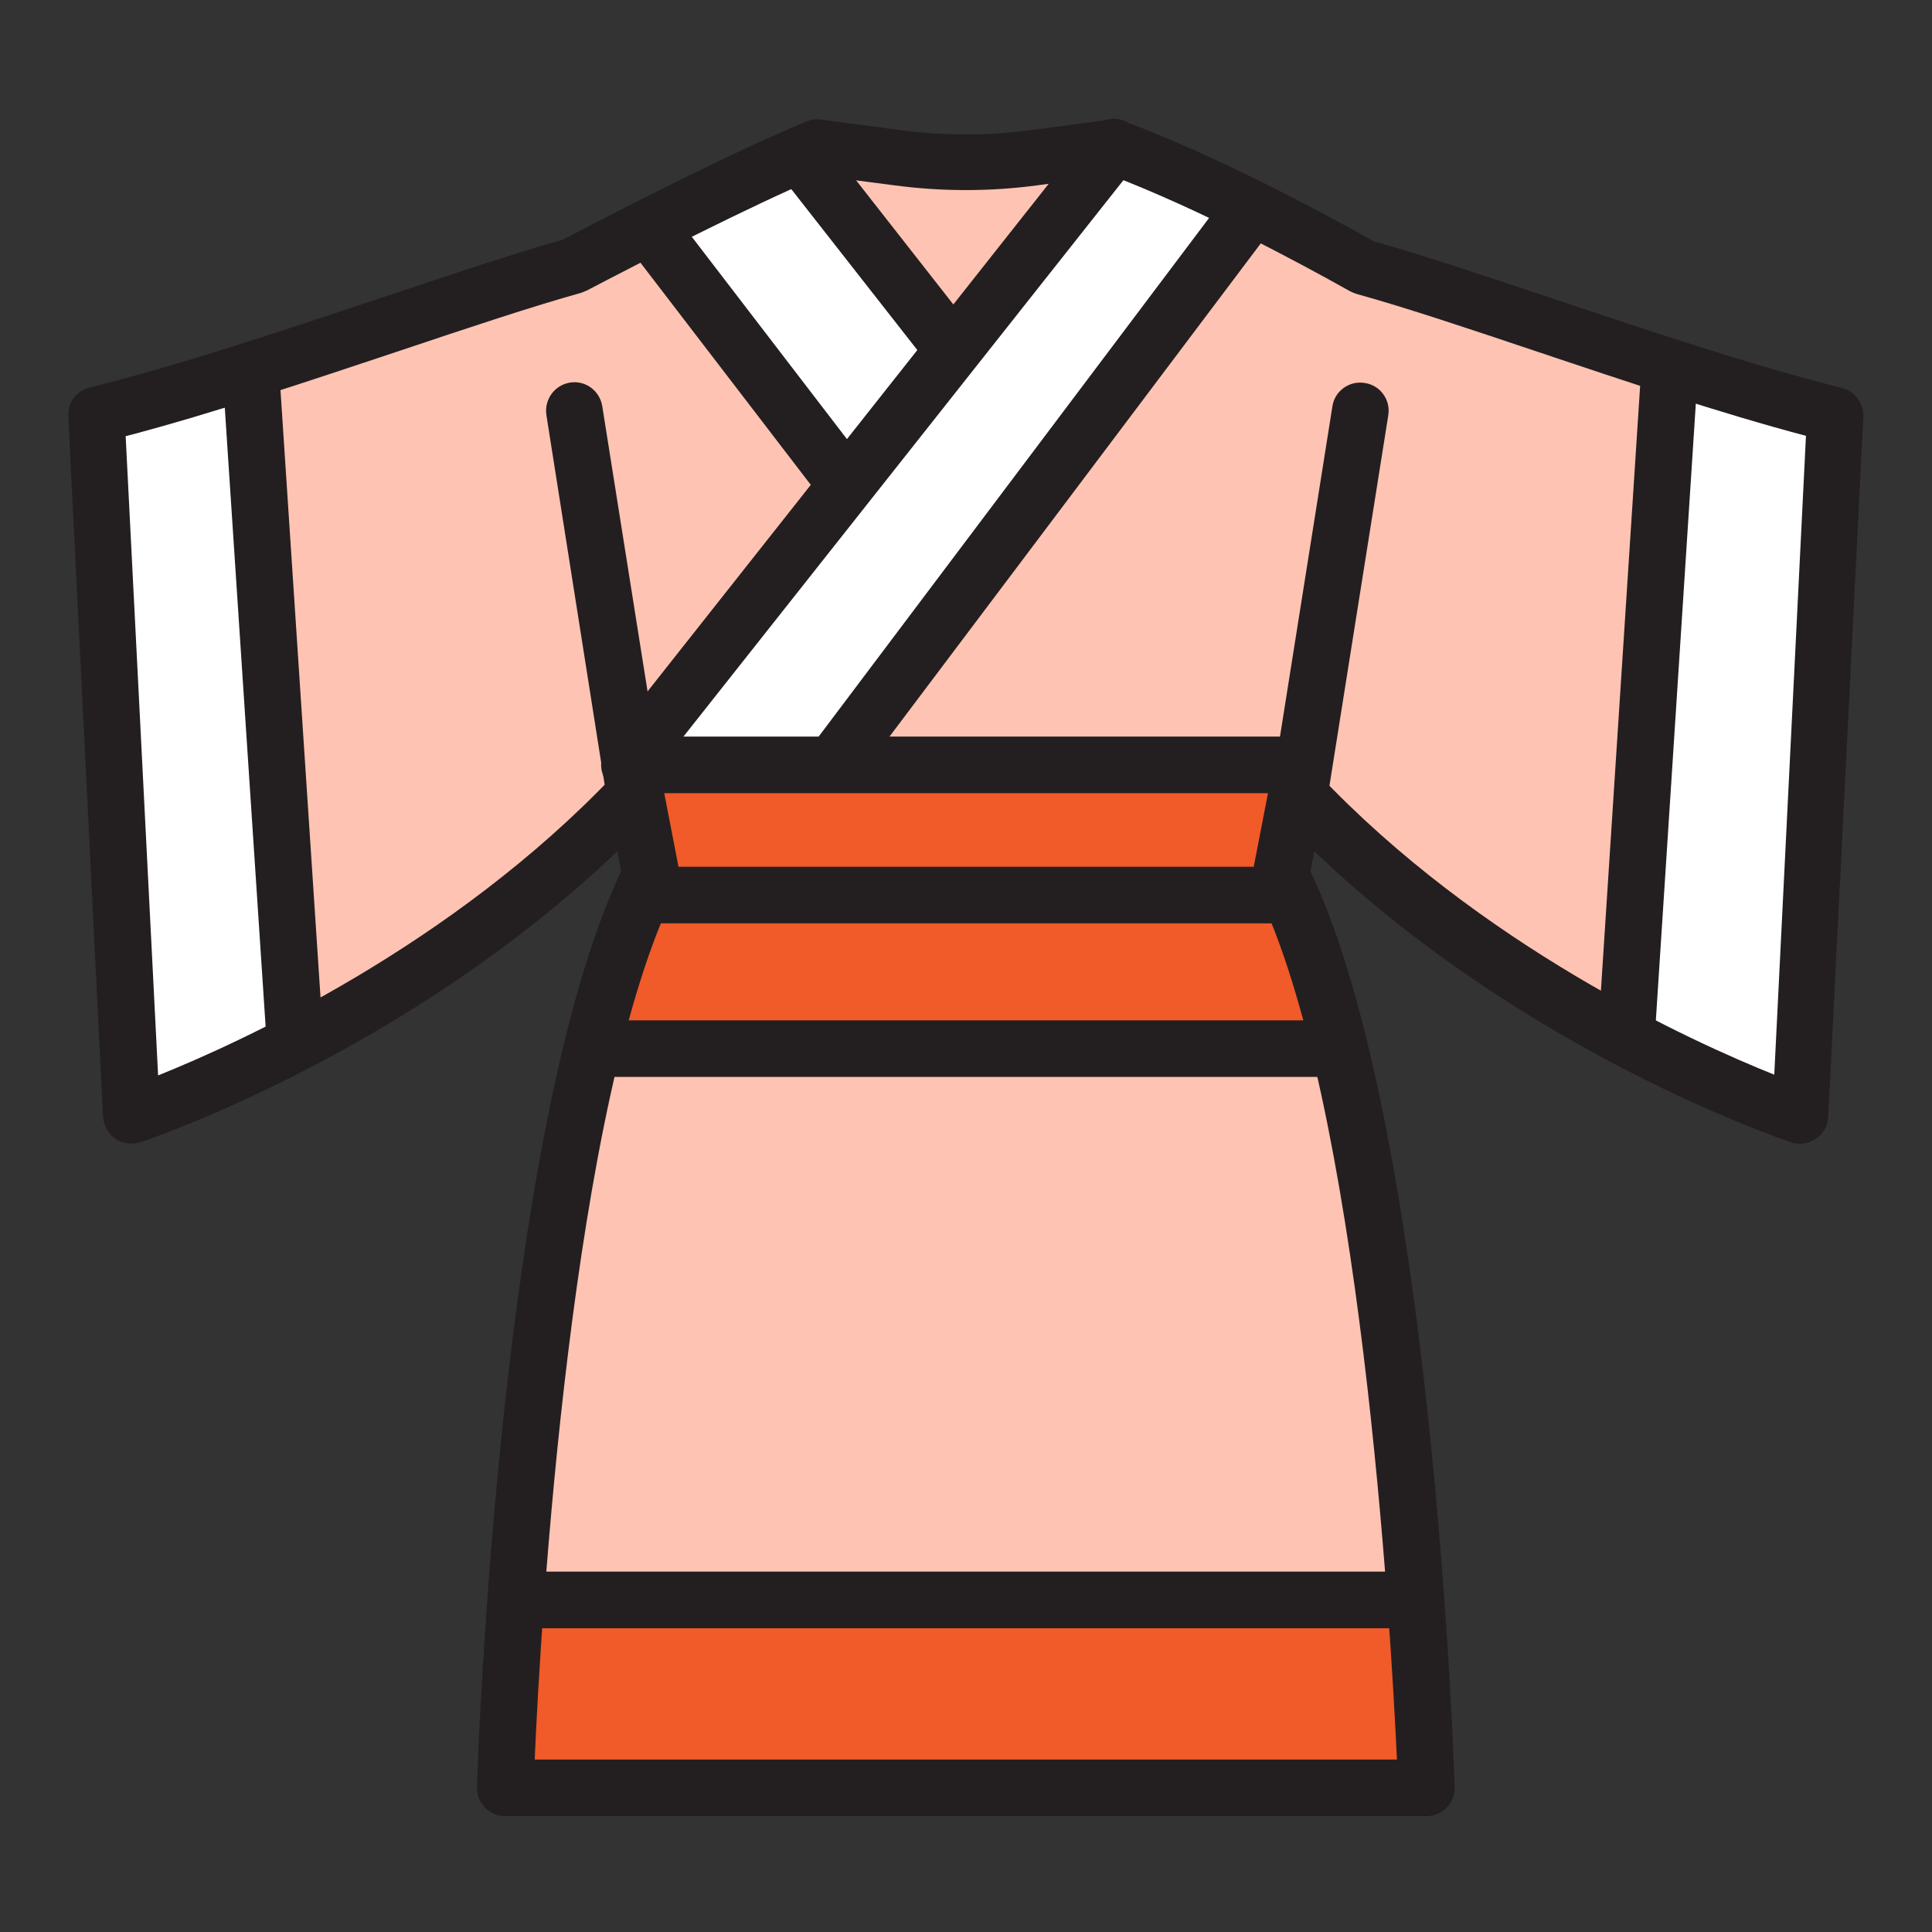 <?xml version="1.0" encoding="utf-8"?>
<!-- Generator: Adobe Illustrator 25.0.0, SVG Export Plug-In . SVG Version: 6.00 Build 0)  -->
<svg version="1.0" id="Layer_1" xmlns="http://www.w3.org/2000/svg" xmlns:xlink="http://www.w3.org/1999/xlink" x="0px" y="0px"
	 viewBox="0 0 512 512" style="enable-background:new 0 0 512 512;" xml:space="preserve">
<rect x="0" y="0" width="512" height="512" fill="#333333" stroke="none"/>
<g>
	<path style="fill:#FFC3B3;" d="M477,295.6l9.2-185.7c-41-10.3-92.5-30.1-124.9-39.1c-13.5-7.6-41.6-22.7-66.1-31.8L274,41.7
		c-12,1.6-24.1,1.6-36.1,0l-21.2-2.8c-19.8,8.2-49.4,23.5-64.6,31.4c-31.6,8.8-84.7,29.1-126.4,39.5l9.2,185.7
		c0,0,77-25.7,133.4-85.3l4.2,21.7c-32.8,65.7-38.6,241.8-38.6,241.8h121.4h1.4H378c0,0-5.7-176.1-38.6-241.8l4.2-21.7
		C400,269.9,477,295.6,477,295.6z"/>
	<polygon style="fill:#FFFFFF;" points="67.7,94.2 80.2,280 34.9,295.6 25.7,109.9 	"/>
	<polygon style="fill:#F15A29;" points="172,201.7 346.3,201.7 337.9,236.1 173.1,236.1 	"/>
	<polygon style="fill:#FFFFFF;" points="441.2,97.4 429.8,273.7 475.7,298.7 487.1,112 	"/>
	<polygon style="fill:#F15A29;" points="169.9,240.3 345.2,240.3 354.6,280 155.3,280 	"/>
	<g>
		<polygon style="fill:#FFFFFF;" points="172,56.7 221.1,127.6 169.9,195.4 168.9,201.7 222.1,201.7 333.8,57.7 292,37.9 
			251.3,92.1 212.7,43.1 		"/>
		<path style="fill:#92E5FF;" d="M222.1,202.2h-53.2c-0.1,0-0.3-0.1-0.4-0.2c-0.1-0.1-0.1-0.3-0.1-0.4l1-6.3c0-0.1,0-0.2,0.1-0.2
			l50.9-67.5l-48.8-70.7c-0.1-0.1-0.1-0.3-0.1-0.4s0.2-0.3,0.3-0.3l40.7-13.6c0.2-0.1,0.4,0,0.6,0.2l38.2,48.5l40.3-53.7
			c0.1-0.2,0.4-0.3,0.6-0.2L334,57.3c0.1,0.1,0.2,0.2,0.3,0.3s0,0.3-0.1,0.4L222.5,202C222.4,202.1,222.3,202.2,222.1,202.2z
			 M169.5,201.2h52.4L333,57.9l-40.8-19.4l-40.5,53.9c-0.1,0.1-0.2,0.2-0.4,0.2c-0.2,0-0.3-0.1-0.4-0.2l-38.4-48.8l-39.7,13.2
			l48.7,70.4c0.1,0.2,0.1,0.4,0,0.6l-51.1,67.7L169.5,201.2z"/>
	</g>
	<polyline style="fill:#F15A29;" points="136.5,424 374.4,424 378.6,476.1 130.3,476.1 	"/>
	<g>
		<path style="fill:#231F20;" d="M378,481.3H133.9c-2,0-4-0.8-5.4-2.3c-1.4-1.5-2.2-3.4-2.1-5.5c0.2-7.2,6-174.6,38.2-242.6l-1-5.3
			C108,278.7,40.3,301.7,37.2,302.7c-2.2,0.7-4.7,0.4-6.6-0.9c-1.9-1.3-3.1-3.5-3.3-5.8l-9.2-185.7c-0.2-3.6,2.2-6.8,5.7-7.6
			c24.2-6,52.7-15.6,77.9-24c17.7-5.9,34.4-11.5,47.5-15.2c16-8.4,44.9-23.2,64.5-31.3c1.2-0.5,2.5-0.7,3.9-0.5l21.2,2.8
			c11.3,1.5,22.8,1.5,34.2,0l21.2-2.8c1.2-0.2,2.4,0,3.6,0.4c24.3,9,51.7,23.7,66.4,31.9c13.6,3.8,30.4,9.5,48.1,15.4
			c24.5,8.2,52.2,17.5,75.8,23.4c3.5,0.9,5.8,4.1,5.7,7.6L484.5,296c-0.1,2.3-1.3,4.5-3.3,5.8c-1.9,1.3-4.4,1.7-6.6,0.9
			c-3-1-70.8-24-126.3-77.1l-1,5.3c32.2,68,38,235.4,38.2,242.6c0.1,2-0.7,4-2.1,5.5C382,480.5,380.1,481.3,378,481.3z M141.7,466.3
			h228.5c-1.6-34.6-9.6-175.2-37.4-231c-0.7-1.5-1-3.1-0.7-4.8l4.2-21.7c0.5-2.8,2.6-5,5.3-5.8c2.7-0.8,5.6,0,7.6,2
			c43,45.5,99,71,121,79.8l8.4-169.3c-22.7-6-48.2-14.6-70.9-22.2c-17.9-6-34.8-11.7-48.2-15.4c-0.6-0.2-1.1-0.4-1.7-0.7
			c-13.7-7.7-40-21.8-63.3-30.7L275,49.1c-12.6,1.7-25.4,1.7-38.1,0l-19.2-2.5c-19.3,8.2-47.1,22.5-62.2,30.4
			c-0.5,0.2-1,0.4-1.5,0.6c-12.9,3.6-29.7,9.2-47.6,15.2c-23.4,7.8-49.8,16.7-73.1,22.8L41.9,285c21.9-8.8,77.9-34.3,121-79.8
			c1.9-2,4.8-2.8,7.6-2c2.7,0.8,4.7,3,5.3,5.8l4.2,21.7c0.3,1.6,0.1,3.3-0.7,4.8C151.2,291.1,143.2,431.7,141.7,466.3z"/>
	</g>
	<g>
		<path style="fill:#231F20;" d="M78.1,282.2c-3.9,0-7.2-3-7.5-7L59.1,100.9c-0.3-4.1,2.9-7.7,7-8c4.1-0.3,7.7,2.9,8,7l11.5,174.4
			c0.3,4.1-2.9,7.7-7,8C78.4,282.2,78.3,282.2,78.1,282.2z"/>
	</g>
	<g>
		<path style="fill:#231F20;" d="M431,282.2c-0.2,0-0.3,0-0.5,0c-4.1-0.3-7.3-3.8-7-8L435,96.9c0.3-4.1,3.8-7.3,8-7
			c4.1,0.3,7.3,3.8,7,8l-11.5,177.4C438.2,279.2,434.9,282.2,431,282.2z"/>
	</g>
	<g>
		<path style="fill:#231F20;" d="M168.2,217.8c-3.6,0-6.8-2.6-7.4-6.3L144.8,110c-0.6-4.1,2.1-7.9,6.2-8.6c4.1-0.7,7.9,2.1,8.6,6.2
			l16.1,101.4c0.6,4.1-2.1,7.9-6.2,8.6C169,217.8,168.6,217.8,168.2,217.8z"/>
	</g>
	<g>
		<path style="fill:#231F20;" d="M344.4,217.8c-0.4,0-0.8,0-1.2-0.1c-4.1-0.6-6.9-4.5-6.2-8.6l16.1-101.4c0.6-4.1,4.5-6.9,8.6-6.2
			c4.1,0.6,6.9,4.5,6.2,8.6l-16.1,101.4C351.2,215.1,348,217.8,344.4,217.8z"/>
	</g>
	<g>
		<path style="fill:#231F20;" d="M344.2,210.2H166.8c-4.1,0-7.5-3.4-7.5-7.5s3.4-7.5,7.5-7.5h177.4c4.1,0,7.5,3.4,7.5,7.5
			S348.3,210.2,344.2,210.2z"/>
	</g>
	<g>
		<path style="fill:#231F20;" d="M340.2,244.7H170.8c-4.1,0-7.5-3.4-7.5-7.5s3.4-7.5,7.5-7.5h169.4c4.1,0,7.5,3.4,7.5,7.5
			S344.3,244.7,340.2,244.7z"/>
	</g>
	<g>
		<path style="fill:#231F20;" d="M354.8,285.4H157.1c-4.1,0-7.5-3.4-7.5-7.5s3.4-7.5,7.5-7.5h197.7c4.1,0,7.5,3.4,7.5,7.5
			S359,285.4,354.8,285.4z"/>
	</g>
	<g>
		<path style="fill:#231F20;" d="M168.9,206.1c-1.6,0-3.3-0.5-4.6-1.6c-3.2-2.6-3.8-7.3-1.2-10.5L289.3,34.3
			c2.6-3.2,7.3-3.8,10.5-1.2c3.2,2.6,3.8,7.3,1.2,10.5L174.8,203.2C173.3,205.1,171.1,206.1,168.9,206.1z"/>
	</g>
	<g>
		<path style="fill:#231F20;" d="M222.2,208.2c-1.6,0-3.2-0.5-4.5-1.5c-3.3-2.5-4-7.2-1.5-10.5l108.4-144c2.5-3.3,7.2-4,10.5-1.5
			c3.3,2.5,4,7.2,1.5,10.5l-108.4,144C226.7,207.1,224.5,208.2,222.2,208.2z"/>
	</g>
	<g>
		<path style="fill:#231F20;" d="M251.3,98.6c-2.2,0-4.4-1-5.9-2.9l-37.6-48c-2.6-3.3-2-8,1.3-10.5c3.3-2.6,8-2,10.5,1.3l37.6,48
			c2.6,3.3,2,8-1.3,10.5C254.6,98.1,252.9,98.6,251.3,98.6z"/>
	</g>
	<g>
		<path style="fill:#231F20;" d="M222.1,133c-2.3,0-4.5-1-6-2.9l-48-62.6c-2.5-3.3-1.9-8,1.4-10.5c3.3-2.5,8-1.9,10.5,1.4l48,62.6
			c2.5,3.3,1.9,8-1.4,10.5C225.3,132.5,223.7,133,222.1,133z"/>
	</g>
	<g>
		<path style="fill:#231F20;" d="M373.6,431.5h-236c-4.1,0-7.5-3.4-7.5-7.5s3.4-7.5,7.5-7.5h236c4.1,0,7.5,3.4,7.5,7.5
			S377.7,431.5,373.6,431.5z"/>
	</g>
</g>
</svg>
